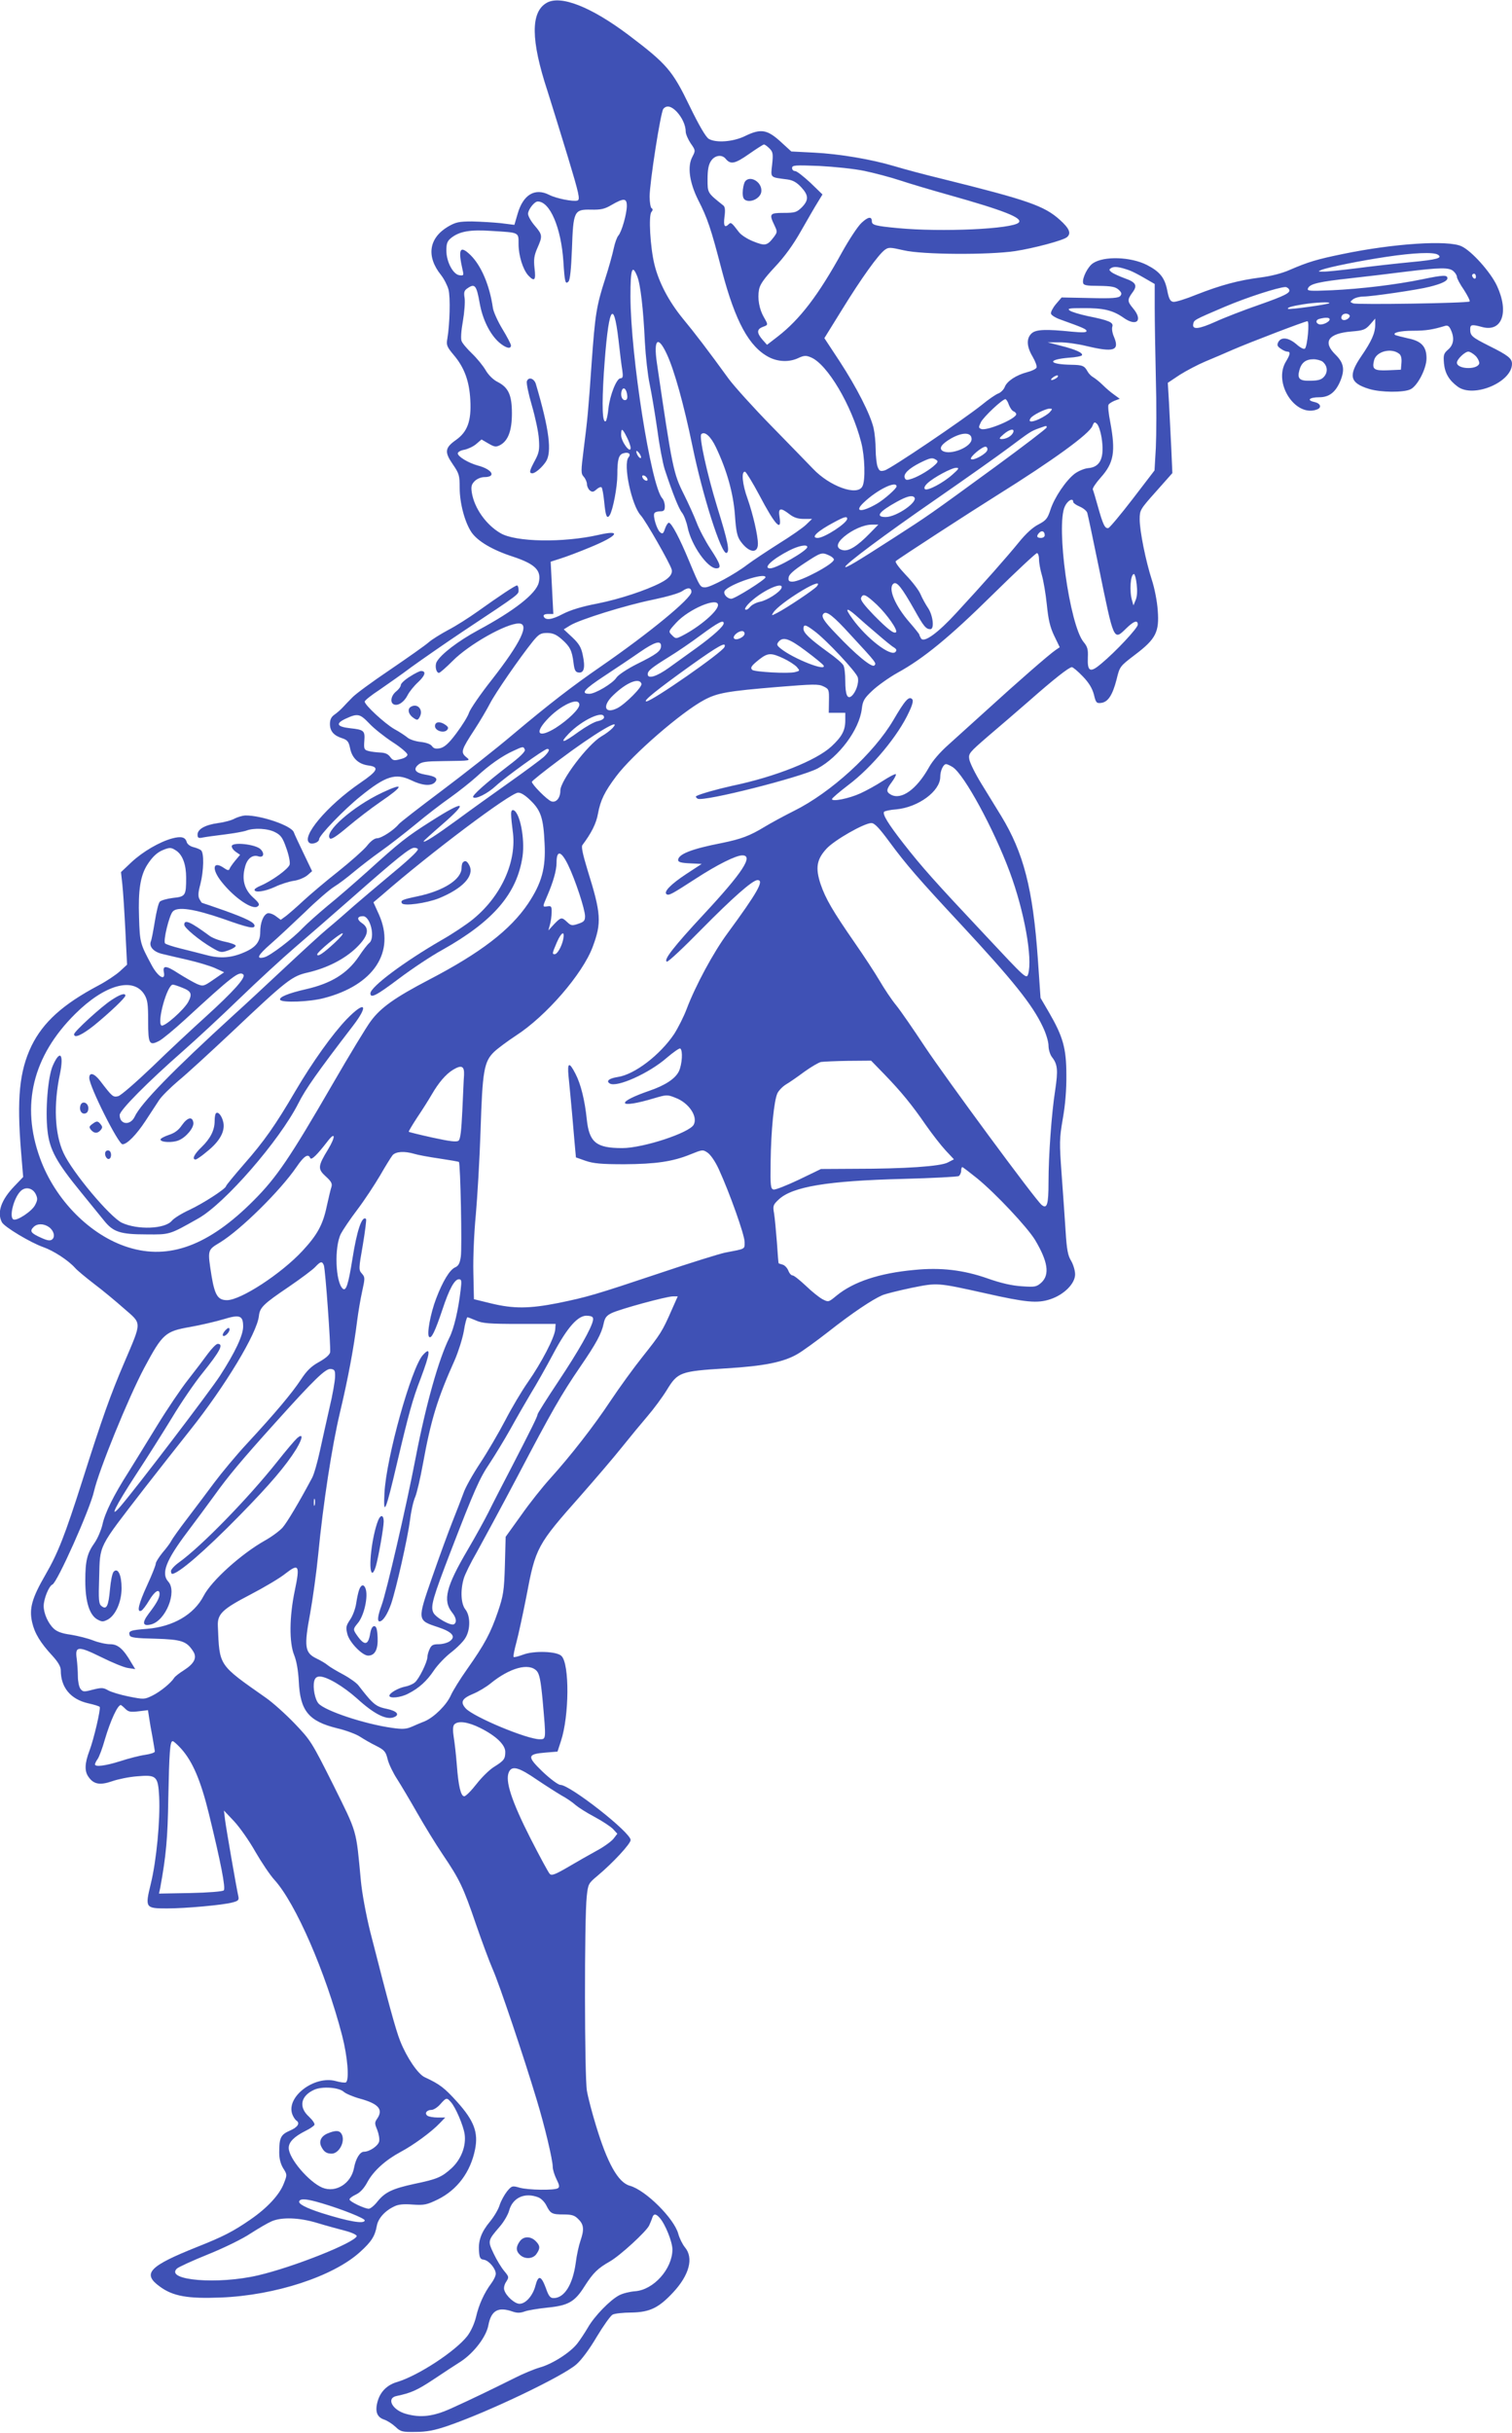 <?xml version="1.0" standalone="no"?>
<!DOCTYPE svg PUBLIC "-//W3C//DTD SVG 20010904//EN"
 "http://www.w3.org/TR/2001/REC-SVG-20010904/DTD/svg10.dtd">
<svg version="1.0" xmlns="http://www.w3.org/2000/svg"
 width="796pt" height="1280pt" viewBox="0 0 796 1280"
 preserveAspectRatio="xMidYMid meet">
<g transform="translate(0,1280) scale(0.1,-0.1)"
fill="#3f51b5" stroke="none">
<path d="M2878 12785 c-85 -48 -84 -196 4 -463 22 -70 71 -227 108 -349 59
-195 65 -223 50 -228 -22 -7 -113 11 -149 30 -75 38 -137 1 -166 -100 l-17
-58 -72 9 c-39 4 -107 8 -151 9 -69 0 -86 -4 -126 -27 -101 -60 -116 -156 -38
-254 16 -20 34 -55 40 -77 11 -40 7 -183 -6 -259 -6 -33 -3 -42 34 -86 56 -66
82 -138 87 -237 6 -110 -15 -167 -76 -210 -58 -41 -61 -63 -16 -128 33 -48 36
-58 36 -124 0 -80 27 -181 62 -233 32 -47 111 -94 220 -129 117 -39 150 -73
134 -137 -15 -58 -128 -147 -320 -250 -105 -57 -195 -126 -217 -166 -11 -20
-3 -58 12 -58 5 0 37 28 72 63 85 86 281 197 348 197 59 0 12 -99 -141 -295
-61 -77 -115 -156 -121 -175 -6 -19 -36 -67 -66 -107 -40 -54 -62 -73 -85 -79
-24 -5 -35 -2 -44 11 -8 11 -32 19 -61 22 -26 3 -57 13 -68 23 -11 9 -42 30
-70 45 -51 30 -155 126 -155 144 0 6 35 34 78 62 42 29 118 82 167 119 50 36
173 122 275 190 303 201 290 192 290 217 0 13 -4 23 -8 23 -10 0 -87 -51 -209
-138 -45 -32 -114 -76 -153 -96 -39 -21 -86 -50 -103 -65 -18 -16 -109 -80
-203 -144 -95 -64 -185 -130 -200 -147 -16 -16 -39 -40 -50 -52 -12 -13 -32
-30 -45 -39 -15 -11 -22 -25 -22 -48 0 -37 20 -61 65 -75 27 -9 34 -18 41 -52
10 -52 44 -84 96 -91 60 -8 51 -28 -43 -92 -175 -120 -314 -286 -266 -316 15
-9 50 4 50 20 0 20 132 157 217 225 133 108 185 124 266 86 61 -30 109 -33
128 -10 16 19 2 30 -53 39 -51 9 -64 27 -37 51 18 16 38 19 133 20 150 2 145
1 118 23 -27 24 -23 37 47 144 28 43 64 104 80 135 28 55 157 242 228 330 30
36 40 42 73 42 30 0 48 -8 75 -31 46 -40 56 -61 64 -123 5 -42 10 -52 27 -54
29 -4 36 27 22 92 -8 40 -20 60 -55 93 l-45 42 34 21 c51 31 292 106 435 135
76 16 139 34 156 46 28 20 47 18 47 -5 0 -34 -223 -217 -475 -391 -151 -104
-273 -198 -460 -355 -93 -79 -265 -214 -381 -301 -116 -87 -217 -165 -225
-175 -25 -31 -91 -74 -114 -74 -13 0 -34 -15 -54 -41 -18 -22 -86 -82 -151
-134 -65 -51 -146 -120 -181 -152 -35 -33 -77 -69 -92 -81 l-29 -21 -27 20
c-15 11 -34 17 -43 14 -22 -9 -38 -49 -38 -99 0 -50 -23 -80 -84 -106 -66 -29
-126 -34 -197 -15 -35 9 -97 25 -138 35 -41 10 -77 22 -82 27 -11 12 21 145
40 167 24 28 112 15 266 -38 132 -47 165 -54 165 -36 0 17 -42 38 -159 80 -63
22 -115 40 -117 40 -2 0 -8 9 -14 20 -8 15 -7 35 5 79 18 72 20 165 3 178 -7
6 -26 13 -42 17 -15 4 -30 15 -33 26 -7 26 -29 32 -77 19 -66 -18 -154 -69
-214 -125 l-55 -52 7 -64 c4 -35 11 -144 16 -243 l9 -180 -38 -35 c-21 -19
-72 -53 -112 -74 -189 -100 -292 -194 -353 -318 -64 -133 -78 -277 -55 -558
l11 -132 -45 -47 c-71 -73 -94 -140 -67 -191 13 -25 152 -108 218 -131 54 -19
131 -69 167 -109 11 -13 56 -50 100 -84 44 -33 115 -92 158 -130 95 -83 95
-64 1 -285 -72 -168 -117 -294 -219 -616 -94 -295 -130 -386 -196 -500 -71
-123 -86 -177 -70 -249 13 -58 43 -108 108 -178 29 -32 43 -56 43 -75 0 -91
52 -153 145 -174 31 -7 58 -15 60 -19 6 -10 -31 -170 -54 -230 -25 -66 -27
-108 -5 -138 27 -39 60 -45 124 -23 31 11 90 23 131 26 103 9 111 2 117 -108
6 -121 -14 -334 -44 -457 -31 -127 -29 -130 85 -130 99 0 295 18 343 31 32 8
37 13 33 32 -11 49 -64 355 -70 402 l-6 50 53 -56 c29 -31 80 -103 112 -160
33 -57 78 -124 101 -149 111 -122 269 -484 356 -818 29 -112 39 -235 20 -247
-5 -3 -30 0 -54 7 -113 30 -262 -84 -228 -175 5 -14 15 -28 20 -32 23 -14 9
-36 -33 -54 -48 -21 -56 -37 -56 -115 0 -32 7 -60 21 -83 21 -33 21 -35 4 -78
-22 -60 -88 -131 -177 -192 -88 -61 -144 -90 -278 -143 -256 -102 -293 -141
-199 -209 69 -51 147 -65 321 -58 286 11 593 111 734 240 60 54 78 83 88 138
7 38 42 78 91 101 21 11 50 14 98 10 61 -4 74 -1 132 27 103 51 172 144 196
263 18 89 -5 151 -94 250 -67 74 -91 93 -171 130 -35 16 -94 102 -129 190 -24
60 -63 204 -157 572 -23 92 -44 207 -50 270 -26 278 -18 248 -145 505 -114
227 -119 235 -203 323 -48 50 -116 111 -152 136 -252 177 -244 165 -253 377
-3 64 23 89 171 166 73 38 156 87 184 110 72 56 78 45 50 -89 -29 -138 -30
-274 -3 -340 12 -30 21 -80 24 -137 7 -156 52 -210 201 -247 48 -11 103 -32
122 -45 20 -13 58 -35 85 -48 43 -22 50 -30 60 -71 6 -25 29 -72 50 -104 21
-33 68 -112 105 -177 37 -65 97 -163 134 -218 90 -133 109 -173 175 -366 31
-90 71 -198 89 -239 34 -76 166 -468 231 -685 42 -137 85 -318 85 -355 0 -14
9 -43 20 -65 15 -30 17 -41 7 -47 -18 -12 -156 -10 -202 3 -38 11 -41 10 -66
-20 -14 -18 -31 -49 -38 -70 -6 -22 -29 -61 -51 -88 -46 -55 -63 -101 -58
-158 2 -33 7 -41 25 -43 27 -4 63 -47 63 -74 0 -11 -11 -34 -24 -51 -37 -50
-65 -111 -80 -177 -9 -36 -27 -75 -46 -100 -64 -81 -257 -207 -368 -241 -53
-15 -88 -50 -103 -99 -16 -54 -6 -86 33 -99 18 -6 45 -24 61 -39 26 -25 35
-27 105 -26 58 0 99 8 167 31 214 73 607 261 679 324 28 24 71 83 108 146 35
58 72 110 83 116 11 6 56 11 100 11 96 2 142 24 218 105 86 92 110 182 63 238
-13 16 -29 48 -35 71 -22 81 -172 230 -255 253 -62 17 -119 119 -180 322 -19
62 -40 142 -46 177 -13 72 -14 904 -1 1023 7 66 9 69 57 109 81 68 174 168
174 188 0 40 -319 290 -370 290 -11 0 -53 31 -93 69 -84 81 -82 93 16 101 l62
5 18 55 c44 132 46 406 3 448 -24 25 -145 29 -202 7 -25 -9 -47 -15 -50 -12
-3 2 4 38 15 78 11 41 34 148 52 239 49 260 55 271 289 535 73 83 169 195 213
250 44 55 106 130 137 166 31 36 77 98 101 137 57 93 70 98 309 113 203 12
306 33 379 76 25 14 98 67 161 116 127 100 232 170 285 193 19 8 89 25 155 39
136 27 132 28 388 -29 213 -48 274 -54 342 -31 72 24 130 82 130 131 0 20 -10
52 -21 71 -17 27 -23 59 -29 156 -4 67 -14 202 -21 300 -12 166 -12 185 6 290
13 72 20 155 19 232 0 140 -18 202 -91 328 l-45 77 -14 203 c-26 371 -75 560
-193 754 -26 43 -74 120 -105 171 -32 52 -60 109 -63 127 -5 31 0 36 98 121
57 48 154 132 214 184 134 118 213 180 228 180 6 0 32 -22 57 -48 33 -34 50
-63 59 -96 10 -43 14 -47 38 -44 36 4 60 41 81 122 17 70 17 70 97 131 110 83
129 120 120 234 -3 47 -17 118 -31 160 -32 99 -64 257 -64 319 0 48 2 52 86
146 l86 97 -6 137 c-4 75 -9 182 -12 238 l-6 100 63 42 c35 22 96 54 134 70
39 16 104 44 145 62 90 39 380 150 393 150 12 0 0 -131 -13 -144 -5 -5 -24 4
-45 23 -41 35 -79 40 -95 12 -8 -16 -6 -23 12 -35 12 -9 28 -16 35 -16 18 0
16 -14 -7 -52 -69 -113 50 -296 164 -252 26 10 18 32 -14 39 -43 9 -27 25 26
25 51 0 85 26 110 85 25 61 19 96 -26 140 -68 67 -37 111 85 121 62 5 73 9 98
37 l27 31 0 -32 c0 -44 -19 -87 -74 -167 -69 -101 -60 -140 41 -171 61 -19
183 -20 219 -2 37 18 84 109 84 163 0 62 -27 91 -98 105 -31 7 -61 15 -66 17
-19 12 24 23 94 23 68 0 103 6 166 25 15 5 23 0 32 -20 20 -43 15 -79 -14
-104 -23 -20 -26 -28 -22 -73 5 -52 27 -89 72 -122 83 -62 286 23 286 120 0
28 -21 45 -120 94 -91 46 -100 53 -100 88 0 25 9 26 61 12 106 -30 145 76 80
216 -34 73 -133 183 -186 208 -70 34 -358 15 -624 -40 -137 -28 -184 -42 -281
-84 -40 -18 -100 -33 -155 -40 -116 -15 -208 -40 -336 -90 -56 -23 -111 -40
-122 -38 -16 2 -23 15 -32 60 -13 67 -39 99 -107 134 -85 43 -226 48 -284 9
-27 -18 -57 -77 -52 -103 2 -13 18 -16 84 -16 66 -1 86 -5 103 -20 16 -15 18
-22 9 -33 -9 -11 -42 -14 -160 -11 l-149 3 -30 -35 c-16 -19 -28 -42 -26 -50
1 -8 25 -23 52 -32 120 -43 135 -50 135 -60 0 -8 -24 -8 -77 -3 -137 14 -189
12 -212 -9 -28 -26 -27 -68 5 -122 14 -24 24 -50 21 -58 -3 -7 -25 -18 -49
-24 -58 -15 -106 -47 -118 -77 -5 -14 -21 -30 -34 -35 -14 -5 -53 -32 -87 -60
-99 -79 -482 -338 -512 -345 -23 -6 -28 -3 -37 20 -5 14 -10 56 -10 91 0 36
-5 86 -11 112 -17 73 -90 215 -178 350 l-81 123 93 150 c101 164 192 291 226
315 19 14 29 13 99 -3 97 -23 447 -25 587 -4 98 15 252 56 272 73 24 20 13 46
-37 91 -82 74 -168 104 -620 216 -91 22 -203 52 -249 66 -124 37 -290 65 -426
72 l-119 6 -46 42 c-80 75 -112 81 -200 38 -61 -29 -149 -36 -188 -14 -15 8
-50 67 -102 174 -90 186 -119 220 -320 372 -198 149 -358 212 -432 170z m684
-572 c29 -31 48 -72 48 -106 0 -12 12 -40 26 -61 26 -37 26 -38 9 -71 -27 -50
-16 -133 30 -226 50 -98 67 -148 125 -371 71 -270 144 -404 250 -458 48 -24
107 -26 154 -3 29 13 39 14 65 3 86 -35 215 -252 265 -448 19 -73 23 -201 6
-231 -27 -52 -172 0 -260 93 -27 28 -126 130 -220 226 -94 96 -194 207 -223
246 -109 150 -179 242 -243 319 -74 91 -126 190 -149 285 -22 91 -31 255 -16
274 8 10 9 16 1 21 -5 3 -10 31 -10 61 0 73 58 444 72 461 17 21 42 15 70 -14z
m489 -194 c18 -18 20 -28 14 -84 -8 -72 -13 -67 80 -79 29 -4 49 -15 73 -41
40 -43 40 -68 3 -106 -27 -26 -36 -29 -95 -29 -74 0 -78 -5 -49 -65 16 -34 16
-36 -3 -62 -35 -46 -46 -48 -108 -23 -31 12 -65 34 -76 49 -38 50 -42 53 -53
42 -22 -22 -29 -10 -23 38 5 35 3 53 -6 60 -84 67 -83 65 -83 138 0 49 5 77
18 96 19 30 57 36 77 12 26 -32 49 -27 122 24 40 28 76 51 80 51 4 0 17 -9 29
-21z m499 -118 c52 -11 137 -33 188 -50 51 -17 166 -51 255 -76 292 -82 394
-122 370 -146 -34 -34 -406 -51 -637 -29 -116 11 -136 16 -136 35 0 28 -20 25
-54 -7 -20 -18 -65 -87 -102 -153 -126 -229 -223 -355 -339 -445 l-57 -44 -24
27 c-31 36 -30 55 1 67 30 11 30 10 6 52 -24 42 -34 98 -25 145 5 27 27 58 83
118 51 54 97 117 138 190 35 61 74 129 88 151 l25 41 -64 62 c-36 33 -71 61
-80 61 -9 0 -16 7 -16 16 0 15 14 16 143 11 78 -4 185 -15 237 -26z m-1250
-184 c0 -41 -27 -137 -45 -157 -7 -8 -18 -38 -24 -67 -6 -29 -26 -101 -45
-160 -46 -142 -53 -188 -71 -438 -18 -261 -22 -299 -42 -457 -15 -119 -15
-129 0 -146 9 -10 17 -28 17 -39 0 -11 7 -26 15 -33 13 -10 19 -9 35 5 11 10
23 15 27 11 4 -4 10 -38 14 -77 7 -74 14 -92 29 -69 17 28 40 148 40 212 0 80
7 106 31 113 27 9 43 -3 28 -21 -30 -36 16 -253 64 -305 26 -28 155 -254 163
-285 6 -24 -13 -47 -58 -70 -77 -40 -217 -86 -332 -109 -85 -16 -144 -35 -183
-55 -58 -31 -93 -35 -101 -12 -2 7 6 12 24 12 l27 0 -7 138 -7 137 53 17 c29
9 98 35 153 58 149 61 172 95 46 66 -186 -42 -437 -38 -516 9 -76 44 -138 132
-151 213 -5 32 -2 44 15 61 12 12 34 21 50 21 66 0 43 41 -34 61 -50 14 -105
47 -105 64 0 7 16 16 35 19 19 4 47 17 62 30 l28 24 36 -21 c33 -19 40 -20 63
-8 41 23 61 75 61 166 0 96 -18 136 -74 165 -23 11 -49 36 -64 62 -14 24 -46
63 -72 88 -26 25 -51 54 -55 66 -5 12 -2 55 7 105 8 46 12 101 9 121 -5 32 -3
40 19 54 35 23 44 11 60 -79 15 -87 54 -165 102 -208 35 -30 63 -38 63 -16 0
6 -20 45 -45 86 -25 41 -47 91 -50 110 -17 120 -62 225 -119 280 -55 53 -66
31 -40 -82 6 -26 4 -28 -17 -25 -34 4 -69 71 -69 130 0 38 5 50 26 67 44 34
99 44 214 36 145 -9 140 -6 140 -69 0 -61 23 -134 51 -165 33 -35 41 -26 33
38 -5 47 -2 67 15 106 28 63 27 70 -14 118 -19 22 -35 50 -35 62 0 22 33 65
51 65 64 0 123 -137 135 -316 7 -109 10 -122 27 -105 8 8 14 66 18 170 7 201
11 210 101 208 52 -1 71 3 108 25 64 37 80 36 80 -5z m4270 -257 c26 -17 -3
-26 -142 -39 -73 -7 -200 -21 -283 -32 -82 -10 -163 -19 -180 -18 -27 0 -28 1
-8 9 34 14 208 49 343 69 140 21 247 26 270 11z m-1625 -82 c17 -6 53 -25 82
-42 l52 -30 0 -125 c0 -70 3 -236 6 -371 4 -135 3 -299 0 -365 l-7 -120 -115
-150 c-63 -82 -121 -151 -128 -153 -18 -4 -28 17 -55 113 -12 43 -24 84 -27
90 -2 7 17 35 42 63 69 77 79 135 50 291 -9 45 -13 86 -9 92 3 6 18 15 32 21
l27 10 -30 22 c-16 11 -43 34 -60 51 -16 16 -39 34 -49 40 -10 5 -24 19 -30
30 -17 31 -27 35 -86 36 -120 2 -130 27 -14 37 36 2 67 8 70 13 7 12 -34 31
-111 50 l-70 18 60 0 c33 1 97 -8 143 -19 146 -35 177 -25 147 47 -9 20 -13
44 -9 55 7 22 -19 33 -129 55 -42 9 -85 22 -95 29 -14 11 -5 13 68 13 109 1
158 -11 214 -50 70 -50 105 -15 51 49 -30 36 -31 45 -4 82 29 38 20 55 -40 76
-27 10 -58 24 -68 31 -15 12 -16 15 -3 23 16 10 44 6 95 -12z m1707 -5 c10 -9
18 -22 18 -30 0 -7 16 -38 37 -68 20 -31 33 -58 30 -61 -9 -9 -592 -18 -613
-10 -18 7 -18 8 0 22 11 8 36 14 55 14 43 0 289 36 346 51 65 16 95 31 95 45
0 18 -20 18 -131 -5 -140 -29 -327 -51 -477 -58 -120 -5 -132 -4 -126 10 9 24
59 35 224 53 80 9 208 24 285 34 188 23 234 24 257 3z m-4298 -25 c18 -42 33
-176 41 -348 4 -74 15 -173 25 -220 10 -47 28 -154 40 -238 11 -84 29 -178 39
-210 42 -127 74 -208 92 -230 10 -13 23 -47 29 -76 19 -94 105 -216 151 -216
29 0 23 21 -31 103 -27 41 -60 104 -73 139 -13 34 -43 100 -66 146 -56 112
-61 135 -143 694 -18 124 6 145 52 46 40 -85 90 -266 135 -483 54 -264 153
-574 180 -564 18 7 7 61 -50 244 -53 174 -96 368 -83 381 18 17 50 -12 77 -69
58 -122 91 -240 100 -356 6 -88 12 -114 30 -139 43 -60 91 -67 91 -13 0 44
-26 156 -54 236 -28 76 -35 149 -13 143 6 -3 40 -58 74 -122 83 -158 120 -198
107 -116 -8 48 4 52 52 15 23 -18 45 -25 76 -25 l43 0 -30 -29 c-17 -17 -82
-62 -145 -101 -63 -40 -137 -89 -165 -110 -66 -51 -194 -120 -222 -120 -27 0
-28 1 -85 138 -50 121 -93 202 -107 202 -5 0 -14 -14 -20 -31 -9 -27 -13 -30
-26 -19 -17 14 -39 86 -30 100 3 6 17 10 31 10 19 0 24 5 24 27 0 14 -6 34
-14 42 -59 67 -166 747 -167 1062 0 144 9 171 35 107z m4416 -4 c0 -8 -4 -12
-10 -9 -5 3 -10 10 -10 16 0 5 5 9 10 9 6 0 10 -7 10 -16z m-984 -66 c11 -18
-19 -33 -164 -84 -75 -26 -176 -65 -224 -87 -87 -39 -123 -43 -116 -11 4 21 4
21 168 91 116 49 277 101 317 103 6 0 15 -5 19 -12z m212 -73 c-7 -7 -211 -35
-217 -30 -6 7 18 14 79 24 62 10 146 14 138 6z m-3742 -192 c7 -65 16 -137 20
-160 5 -34 3 -43 -9 -43 -21 0 -56 -88 -64 -160 -3 -33 -10 -63 -14 -66 -18
-11 -21 80 -10 255 23 341 50 403 77 174z m3849 128 c3 -6 -3 -15 -14 -21 -21
-11 -37 2 -26 20 8 13 32 13 40 1z m-105 -21 c0 -14 -39 -32 -56 -26 -19 7
-18 24 4 29 31 8 52 7 52 -3z m367 -182 c9 -7 13 -25 11 -47 l-3 -36 -68 -3
c-74 -3 -85 5 -73 53 12 47 92 67 133 33z m403 -12 c12 -14 20 -32 17 -40 -13
-33 -117 -28 -117 6 0 18 42 58 60 58 9 0 27 -11 40 -24z m-808 -28 c26 -21
30 -53 10 -78 -14 -17 -29 -22 -70 -23 -61 -2 -74 10 -61 57 11 39 34 56 74
56 17 0 38 -6 47 -12z m-1402 -88 c-24 -15 -37 -11 -16 5 11 8 22 12 25 9 3
-3 -1 -9 -9 -14z m-2258 -90 c2 -17 -2 -25 -12 -25 -17 0 -25 28 -16 52 9 21
25 5 28 -27z m2009 -49 c6 -16 17 -32 25 -35 8 -3 14 -10 14 -15 0 -24 -154
-89 -184 -78 -15 6 -15 9 -2 36 15 29 113 121 129 121 4 0 13 -13 18 -29z
m215 -40 c-9 -10 -35 -26 -56 -36 -40 -18 -58 -16 -45 4 9 16 77 50 99 51 18
0 18 -1 2 -19z m273 -131 c17 -108 -5 -158 -72 -163 -19 -2 -50 -15 -69 -29
-46 -35 -107 -125 -128 -190 -15 -46 -23 -56 -63 -77 -30 -15 -67 -49 -104
-95 -62 -76 -181 -211 -327 -369 -98 -107 -171 -160 -187 -136 -5 8 -9 17 -9
20 0 3 -23 32 -50 63 -78 89 -116 180 -87 205 18 14 43 -17 112 -139 48 -86
60 -100 83 -100 22 0 14 72 -12 111 -13 19 -31 52 -40 73 -8 20 -43 66 -78
102 -35 37 -58 68 -52 72 15 14 401 264 534 347 293 183 486 323 501 364 9 22
12 23 25 10 8 -9 18 -39 23 -69z m-289 51 c0 -5 -123 -99 -272 -208 -355 -259
-347 -253 -533 -373 -200 -129 -255 -161 -255 -152 0 14 200 164 481 358 156
108 327 229 379 268 114 85 116 87 160 103 43 15 40 15 40 4z m-2210 -51 c11
-21 20 -47 20 -57 -1 -32 -50 34 -50 68 0 39 6 37 30 -11z m2034 25 c-8 -19
-36 -35 -61 -35 -15 1 -13 5 10 25 32 28 60 33 51 10z m-219 -35 c0 -42 -112
-87 -153 -62 -21 14 -4 37 46 66 61 34 107 32 107 -4z m83 -57 c-3 -20 -75
-59 -86 -48 -9 9 57 65 76 65 7 0 12 -8 10 -17z m-1824 -42 c-6 -6 -24 19 -24
34 1 6 7 1 15 -9 8 -11 12 -22 9 -25z m1554 -10 c11 -6 10 -12 -4 -25 -25 -25
-84 -61 -122 -74 -27 -9 -34 -9 -39 4 -8 21 21 49 80 79 55 27 65 29 85 16z
m87 -77 c-50 -45 -134 -89 -146 -77 -6 6 0 18 14 31 32 30 128 82 152 81 16 0
13 -6 -20 -35z m-1607 -23 c3 -8 -1 -12 -9 -9 -7 2 -15 10 -17 17 -3 8 1 12 9
9 7 -2 15 -10 17 -17z m1312 -40 c0 -11 -62 -66 -100 -89 -83 -49 -127 -47
-73 4 71 68 173 117 173 85z m93 -57 c23 -23 -93 -104 -150 -104 -57 0 -36 28
58 80 53 29 80 36 92 24z m837 -25 c0 -5 15 -16 34 -24 19 -8 37 -23 40 -33 3
-9 30 -137 60 -283 81 -396 78 -390 145 -325 40 39 61 46 61 20 0 -18 -116
-142 -193 -206 -58 -49 -73 -42 -70 34 2 41 -2 56 -22 80 -74 88 -147 613 -99
714 15 32 44 47 44 23z m-1190 -88 c0 -23 -120 -101 -155 -101 -40 0 -2 36 89
84 52 28 66 31 66 17z m120 -76 c-68 -70 -113 -97 -144 -89 -36 9 -33 36 7 70
44 37 105 64 147 64 l34 0 -44 -45z m920 -11 c0 -8 -9 -14 -20 -14 -22 0 -26
10 -8 28 13 13 28 7 28 -14z m-1250 -62 c0 -19 -161 -112 -195 -112 -41 0 10
48 100 94 49 25 95 34 95 18z m115 -44 c14 -6 25 -16 25 -22 0 -23 -175 -116
-218 -116 -19 0 -23 5 -20 23 2 15 28 38 83 74 87 57 91 59 130 41z m1105 -21
c0 -19 7 -56 15 -83 8 -27 20 -96 26 -154 8 -80 17 -119 39 -165 l29 -60 -22
-15 c-34 -23 -208 -175 -357 -311 -75 -68 -168 -152 -207 -187 -44 -39 -84
-85 -103 -120 -64 -114 -144 -172 -199 -143 -27 15 -26 27 5 68 14 19 23 37
20 40 -3 3 -34 -13 -68 -35 -35 -23 -88 -52 -119 -66 -59 -27 -149 -45 -149
-30 0 5 39 38 86 74 125 94 263 260 320 385 19 40 23 60 16 67 -17 17 -37 -5
-98 -109 -103 -176 -330 -383 -524 -479 -52 -26 -122 -64 -155 -84 -79 -48
-123 -64 -225 -85 -160 -31 -230 -59 -230 -90 0 -10 16 -15 62 -17 l62 -3 -81
-53 c-82 -54 -122 -95 -103 -107 12 -7 27 1 152 82 114 74 212 123 246 123 61
0 0 -92 -203 -310 -159 -171 -214 -242 -194 -249 7 -2 89 75 183 171 162 164
268 258 294 258 37 0 -1 -66 -158 -280 -74 -100 -169 -276 -215 -398 -15 -40
-45 -99 -66 -132 -74 -110 -208 -213 -297 -226 -45 -7 -63 -21 -42 -34 36 -23
206 53 299 134 35 30 68 53 72 50 15 -9 10 -84 -7 -120 -19 -39 -72 -74 -157
-103 -78 -27 -127 -51 -127 -63 0 -13 64 -3 153 24 65 19 70 20 112 3 71 -26
120 -99 97 -142 -23 -43 -267 -123 -376 -123 -138 0 -174 30 -187 152 -10 98
-31 184 -59 238 -33 65 -44 62 -37 -11 14 -139 26 -278 32 -351 l7 -77 51 -18
c41 -14 83 -18 202 -18 168 1 257 14 350 52 62 25 65 26 90 9 16 -11 41 -47
60 -89 57 -125 135 -344 135 -381 0 -39 7 -35 -103 -56 -32 -7 -184 -54 -338
-106 -350 -117 -385 -127 -540 -159 -152 -30 -235 -31 -354 -2 l-90 22 -3 140
c-2 77 4 214 13 305 8 91 20 291 25 445 10 313 18 360 72 412 18 17 69 55 113
84 160 103 352 325 405 467 48 128 45 175 -27 405 -24 79 -34 123 -27 131 48
64 73 114 82 165 13 71 35 116 96 197 85 114 345 339 464 402 70 37 122 46
387 68 185 15 214 16 240 3 29 -14 30 -17 29 -77 l-1 -62 44 0 43 0 0 -40 c0
-53 -18 -86 -73 -137 -80 -74 -296 -160 -522 -207 -77 -17 -170 -43 -189 -54
-5 -2 -2 -9 7 -14 31 -17 541 112 631 159 113 61 220 204 233 314 5 42 12 55
57 97 28 26 87 68 130 92 137 75 274 187 502 412 122 120 227 218 233 218 6 0
11 -15 11 -33z m514 -130 c4 -33 3 -64 -5 -83 l-12 -29 -7 25 c-15 49 -9 140
10 140 4 0 11 -24 14 -53z m-1954 36 c0 -12 -161 -113 -180 -113 -22 0 -44 26
-35 41 22 35 215 100 215 72z m270 -48 c-14 -17 -159 -114 -208 -139 -31 -16
-32 -16 -21 1 14 23 78 72 153 117 64 38 98 48 76 21z m-186 -9 c-9 -22 -76
-65 -114 -72 -19 -4 -43 -16 -52 -28 -9 -11 -20 -17 -25 -12 -4 4 10 24 33 44
68 61 172 105 158 68z m503 -88 c53 -51 111 -133 100 -144 -10 -10 -42 14
-116 89 -50 52 -72 80 -68 91 10 26 25 19 84 -36z m-837 -1 c0 -32 -97 -115
-189 -162 -32 -16 -34 -16 -53 3 -20 20 -20 20 22 66 66 72 220 137 220 93z
m838 -152 c38 -33 77 -65 88 -71 14 -9 16 -15 8 -24 -25 -26 -151 71 -225 173
-42 57 -36 65 15 21 24 -22 75 -66 114 -99z m-141 -4 c139 -150 138 -150 126
-162 -13 -13 -99 58 -200 165 -68 70 -82 94 -67 108 15 16 52 -13 141 -111z
m-667 60 c0 -16 -57 -67 -141 -128 -44 -32 -110 -79 -146 -105 -65 -47 -113
-62 -113 -35 0 18 20 34 110 90 41 25 118 77 170 116 91 67 120 82 120 62z
m476 -40 c62 -45 223 -217 230 -245 7 -29 -10 -78 -33 -98 -22 -18 -33 7 -33
80 0 35 -4 72 -10 82 -5 10 -42 42 -82 70 -95 69 -128 100 -128 122 0 25 11
23 56 -11z m-366 -14 c0 -19 -47 -40 -56 -25 -8 12 22 38 43 38 7 0 13 -6 13
-13z m323 -92 c47 -35 88 -69 92 -75 23 -37 -158 34 -225 88 -21 17 -22 22
-11 36 24 28 56 17 144 -49z m-763 27 c0 -27 -23 -44 -126 -95 -52 -26 -98
-57 -108 -71 -19 -31 -112 -86 -143 -86 -48 0 -29 23 79 94 62 41 146 97 186
125 78 54 112 64 112 33z m334 -6 c-11 -28 -382 -286 -411 -286 -21 0 55 61
235 190 146 104 188 127 176 96z m311 -60 c28 -13 58 -33 69 -44 18 -21 18
-21 -9 -28 -35 -9 -214 1 -225 12 -12 12 -3 23 40 57 43 33 61 33 125 3z
m-748 -133 c6 -16 -84 -106 -126 -128 -67 -34 -83 10 -23 67 70 68 138 95 149
61z m-327 -111 c0 -22 -60 -80 -124 -121 -87 -54 -115 -33 -50 39 71 79 174
127 174 82z m-1107 -97 c23 -25 78 -69 122 -98 44 -28 80 -59 80 -67 0 -9 -15
-19 -38 -24 -33 -9 -39 -7 -53 12 -11 15 -26 22 -52 23 -20 1 -48 4 -62 8 -23
6 -25 11 -22 53 4 54 -1 59 -76 67 -70 8 -77 25 -20 51 61 28 73 25 121 -25z
m1237 31 c0 -8 -14 -16 -33 -20 -18 -3 -63 -29 -101 -56 -83 -61 -104 -64 -51
-9 70 72 185 125 185 85z m45 -56 c-10 -11 -36 -31 -59 -44 -72 -43 -216 -233
-216 -285 0 -39 -22 -65 -47 -57 -22 7 -103 89 -103 103 1 5 65 56 144 115
182 137 336 229 281 168z m-462 -114 c4 -9 -26 -39 -86 -84 -117 -90 -194
-158 -186 -166 12 -13 76 19 119 59 48 45 256 195 271 195 16 0 9 -16 -18 -42
-16 -14 -98 -75 -183 -135 -85 -60 -209 -149 -274 -197 -111 -81 -176 -123
-176 -112 0 2 43 41 95 86 147 127 123 134 -60 17 -124 -79 -159 -106 -330
-261 -66 -59 -160 -141 -210 -181 -49 -41 -109 -94 -133 -119 -52 -55 -169
-144 -200 -152 -46 -12 -36 10 33 70 38 33 119 109 180 167 60 59 130 119 154
134 25 15 72 51 105 79 34 28 97 77 141 108 44 31 125 94 181 140 55 46 138
110 184 142 45 32 108 82 139 110 67 62 136 110 194 136 51 24 53 24 60 6z
m2253 -92 c61 -40 215 -324 299 -549 77 -206 122 -456 98 -539 -9 -28 -12 -25
-228 206 -269 286 -331 356 -429 481 -81 104 -110 152 -102 166 3 4 32 11 64
13 117 11 232 96 232 171 0 32 16 67 31 67 5 0 21 -7 35 -16z m-2221 -177 c53
-52 66 -93 72 -224 7 -130 -15 -209 -87 -317 -94 -139 -250 -259 -523 -401
-176 -92 -252 -145 -305 -217 -22 -29 -113 -179 -202 -333 -223 -385 -293
-489 -415 -611 -235 -236 -444 -314 -660 -246 -199 62 -384 248 -464 468 -102
280 -39 538 185 760 155 154 306 196 364 102 17 -28 20 -51 20 -141 0 -120 6
-130 58 -103 16 8 78 59 137 113 247 227 285 257 306 236 15 -15 -53 -90 -196
-220 -71 -64 -199 -183 -283 -265 -85 -81 -165 -151 -180 -155 -27 -6 -30 -4
-95 81 -31 40 -57 47 -57 15 0 -44 153 -349 175 -349 24 0 73 50 121 123 26
40 58 89 72 110 14 21 60 66 101 101 42 34 168 150 281 256 292 276 317 295
402 314 99 23 192 70 254 130 63 61 72 102 29 130 -28 19 -25 36 6 36 39 0 66
-114 33 -141 -9 -7 -34 -39 -55 -71 -61 -90 -146 -142 -278 -172 -92 -21 -144
-42 -136 -56 10 -16 154 -11 230 9 263 68 378 243 290 440 l-29 64 45 38 c252
220 677 539 717 539 16 0 40 -16 67 -43z m1886 -214 c89 -121 156 -198 375
-433 276 -297 379 -425 434 -542 17 -35 30 -79 30 -99 0 -20 8 -47 18 -60 30
-38 33 -69 17 -175 -19 -121 -35 -343 -35 -484 0 -117 -8 -142 -36 -119 -32
25 -507 670 -616 834 -58 88 -125 185 -149 215 -25 30 -64 89 -88 130 -24 41
-83 131 -131 200 -115 166 -154 232 -180 309 -28 85 -21 130 32 187 42 45 196
133 235 134 17 0 40 -24 94 -97z m-3752 -49 c33 -23 51 -74 51 -141 0 -95 -3
-100 -70 -107 -32 -4 -63 -13 -69 -20 -7 -8 -18 -54 -26 -104 -8 -49 -17 -97
-21 -105 -10 -27 14 -54 58 -65 24 -6 85 -20 137 -32 52 -12 116 -31 143 -43
l48 -22 -55 -38 c-52 -36 -55 -37 -87 -24 -18 8 -62 33 -97 55 -67 44 -86 45
-78 6 9 -48 -33 -22 -66 41 -59 110 -61 116 -65 249 -5 143 7 219 43 276 27
42 52 66 85 79 35 14 42 13 69 -5z m1271 8 c0 -11 -58 -64 -165 -152 -49 -41
-126 -106 -170 -144 -44 -39 -107 -94 -140 -121 -33 -27 -134 -120 -225 -205
-91 -85 -212 -198 -270 -250 -319 -291 -489 -465 -521 -535 -23 -48 -79 -42
-79 9 0 25 148 174 335 338 66 58 199 181 295 274 96 93 228 214 292 269 64
55 199 172 299 260 242 213 307 265 330 265 10 0 19 -4 19 -8z m791 -83 c36
-73 89 -233 89 -269 0 -24 -6 -30 -36 -40 -32 -11 -38 -10 -58 9 -29 27 -32
27 -69 -11 l-30 -33 8 30 c5 17 9 46 9 65 1 31 -2 35 -21 32 -28 -4 -28 -5 -2
55 31 72 49 134 49 174 0 69 24 64 61 -12z m-1229 -409 c-58 -54 -92 -77 -92
-61 0 13 119 111 133 111 7 -1 -12 -23 -41 -50z m1203 18 c-8 -38 -31 -78 -45
-78 -14 0 -13 5 11 61 24 56 44 66 34 17z m-2006 -254 c49 -19 54 -33 32 -75
-23 -42 -126 -133 -141 -124 -25 16 30 215 60 215 5 0 27 -7 49 -16z m3697
-456 c88 -91 144 -159 219 -268 33 -47 79 -106 103 -132 l44 -47 -33 -17 c-39
-20 -224 -33 -490 -33 l-177 -1 -116 -56 c-63 -30 -124 -54 -133 -52 -16 3
-18 17 -16 146 2 164 18 324 36 361 7 14 27 35 45 46 19 11 62 41 97 67 35 25
74 48 87 51 13 2 77 5 143 6 l121 1 70 -72z m-2213 -3 c-2 -22 -5 -106 -9
-187 -5 -106 -10 -151 -20 -159 -10 -8 -44 -4 -136 16 -68 15 -125 29 -126 31
-2 1 18 35 45 76 27 40 61 94 76 120 36 62 74 107 112 130 45 27 60 20 58 -27z
m-716 -392 c-54 -88 -55 -103 -12 -142 29 -26 35 -38 30 -55 -4 -11 -15 -58
-25 -103 -20 -96 -50 -150 -127 -233 -111 -120 -325 -260 -398 -260 -48 0 -64
26 -81 126 -22 140 -23 137 45 178 109 67 317 272 403 398 38 56 61 71 71 46
6 -14 36 16 91 87 42 55 44 26 3 -42z m453 -23 c19 -6 79 -17 134 -25 54 -8
100 -16 102 -18 8 -8 17 -453 10 -498 -5 -35 -12 -49 -31 -57 -28 -13 -65 -74
-99 -164 -30 -78 -50 -188 -37 -201 12 -12 31 27 70 143 36 109 64 160 87 160
14 0 15 -8 9 -57 -12 -105 -36 -206 -60 -252 -55 -111 -122 -347 -176 -626
-50 -261 -155 -713 -180 -780 -20 -54 -24 -85 -11 -85 18 0 42 38 61 92 27 79
88 350 100 444 5 43 17 97 27 119 9 22 27 99 40 171 43 236 76 344 168 549 19
44 41 113 48 153 6 39 15 72 19 72 3 0 24 -8 45 -17 33 -15 69 -18 229 -18
l190 0 -2 -29 c-3 -42 -73 -176 -143 -276 -33 -47 -87 -138 -120 -202 -34 -65
-93 -166 -132 -225 -39 -59 -79 -130 -88 -158 -10 -27 -36 -95 -58 -150 -22
-55 -70 -187 -107 -293 -79 -227 -79 -226 30 -262 76 -25 97 -50 63 -74 -12
-9 -39 -16 -59 -16 -29 0 -38 -5 -47 -25 -7 -14 -12 -34 -12 -43 0 -25 -44
-115 -66 -133 -10 -9 -34 -19 -51 -22 -36 -7 -83 -34 -83 -48 0 -16 60 -10 99
11 56 28 98 66 136 123 19 28 59 70 90 94 31 24 65 58 75 76 27 43 27 116 0
150 -23 29 -27 98 -9 161 6 22 37 85 69 140 31 56 128 235 214 398 179 341
231 432 331 578 83 121 112 174 123 227 6 30 15 42 42 55 43 21 289 88 323 88
l25 0 -32 -72 c-49 -112 -59 -127 -152 -244 -48 -60 -124 -165 -170 -234 -89
-134 -209 -288 -320 -411 -38 -42 -106 -127 -150 -190 l-82 -114 -4 -150 c-4
-136 -8 -159 -37 -245 -38 -111 -70 -171 -161 -300 -37 -52 -76 -115 -87 -140
-22 -49 -86 -113 -136 -135 -18 -7 -49 -20 -69 -29 -30 -13 -49 -14 -105 -6
-143 20 -351 89 -386 128 -19 21 -31 84 -23 117 4 17 13 25 29 25 38 0 124
-51 197 -116 90 -82 154 -114 194 -98 33 13 15 33 -38 44 -45 9 -61 19 -93 54
-21 24 -45 55 -55 68 -9 13 -45 39 -80 58 -34 18 -71 40 -82 49 -10 9 -37 25
-60 36 -62 30 -66 62 -33 238 14 78 33 216 42 307 26 270 73 574 115 750 42
176 73 342 90 480 6 47 18 118 27 158 15 68 15 73 -2 92 -17 19 -17 25 5 150
12 72 20 134 17 137 -21 20 -48 -59 -72 -212 -21 -131 -33 -169 -50 -155 -39
33 -46 221 -10 290 10 19 48 76 86 126 38 50 91 131 120 180 28 49 58 97 66
107 18 19 61 22 113 7z m2964 -129 c99 -81 264 -257 305 -324 68 -114 78 -182
34 -224 -26 -23 -33 -25 -103 -20 -51 3 -109 16 -180 41 -128 45 -247 59 -387
45 -184 -17 -320 -62 -410 -136 -41 -34 -42 -34 -73 -18 -17 9 -57 41 -88 71
-31 29 -62 54 -69 54 -8 0 -18 12 -23 26 -6 14 -19 28 -30 31 -11 3 -20 6 -21
7 -1 0 -5 51 -9 111 -5 61 -11 129 -15 152 -7 39 -5 45 25 73 72 67 256 98
655 108 154 4 286 11 293 15 6 5 12 17 12 28 0 10 3 19 6 19 3 0 38 -27 78
-59z m-4956 -83 c11 -23 10 -32 -3 -57 -16 -33 -98 -87 -115 -76 -22 13 1 108
36 146 25 28 65 21 82 -13z m69 -173 c26 -18 35 -51 18 -65 -10 -9 -25 -7 -58
8 -54 24 -62 35 -41 56 19 20 53 20 81 1z m1448 -202 c8 -21 37 -427 33 -457
-2 -13 -24 -32 -58 -51 -42 -23 -65 -46 -96 -93 -46 -70 -135 -176 -284 -337
-56 -60 -133 -153 -172 -205 -39 -52 -103 -138 -143 -190 -40 -52 -77 -104
-83 -116 -6 -12 -27 -40 -47 -63 -19 -24 -35 -49 -35 -57 0 -8 -20 -59 -45
-113 -46 -100 -56 -145 -32 -135 7 2 26 27 42 54 29 49 55 65 55 34 0 -20 -16
-50 -57 -103 -37 -49 -32 -68 12 -57 77 19 139 172 91 225 -39 43 -13 111 100
261 44 58 108 145 143 193 71 99 138 180 321 383 207 230 265 286 292 282 20
-3 23 -8 22 -43 -1 -22 -13 -94 -29 -160 -15 -66 -38 -169 -51 -229 -13 -59
-31 -123 -41 -141 -71 -133 -131 -233 -155 -261 -16 -18 -58 -49 -94 -69 -124
-70 -281 -211 -322 -291 -51 -98 -161 -162 -297 -173 -89 -7 -101 -11 -92 -35
4 -11 34 -15 134 -17 139 -4 165 -13 199 -65 23 -34 8 -65 -48 -101 -24 -15
-47 -33 -51 -40 -17 -27 -72 -72 -114 -93 -43 -21 -45 -21 -126 -5 -45 9 -94
24 -109 33 -24 14 -34 14 -79 3 -48 -13 -53 -12 -66 5 -7 10 -13 39 -13 65 0
25 -3 67 -6 92 -10 68 7 69 129 9 56 -28 119 -54 140 -57 l39 -6 -19 31 c-43
75 -72 100 -113 100 -22 0 -62 9 -90 20 -28 11 -81 24 -117 30 -46 6 -73 16
-90 32 -30 28 -53 80 -53 119 0 38 28 106 46 113 25 10 198 396 219 491 26
112 180 490 265 650 96 179 110 191 241 214 57 10 137 29 177 41 85 26 102 19
102 -39 0 -46 -42 -135 -122 -259 -57 -87 -439 -588 -524 -687 -63 -73 -28 -1
83 169 58 88 143 223 190 300 47 78 118 182 158 231 94 117 114 155 81 155 -8
0 -31 -24 -52 -52 -21 -29 -68 -91 -105 -138 -37 -47 -110 -155 -162 -240 -52
-85 -120 -195 -151 -245 -78 -122 -124 -215 -137 -277 -7 -29 -25 -71 -40 -93
-40 -56 -50 -95 -50 -201 0 -110 22 -181 64 -204 24 -13 30 -13 55 0 41 23 72
93 72 165 0 69 -19 109 -41 87 -8 -7 -16 -49 -20 -93 -8 -89 -18 -110 -45 -88
-14 11 -16 32 -12 149 5 178 -9 150 238 470 75 96 183 234 240 305 185 232
354 512 363 602 5 45 24 63 157 153 63 43 126 90 139 104 29 31 37 32 46 9z
m1417 -288 c-7 -41 -77 -164 -183 -323 -60 -90 -109 -168 -109 -173 0 -10 -31
-73 -140 -284 -46 -88 -99 -191 -118 -230 -19 -38 -68 -127 -109 -197 -115
-195 -133 -268 -83 -331 22 -27 26 -52 10 -62 -16 -10 -97 35 -109 62 -15 33
-3 75 94 327 121 314 150 380 203 458 27 41 76 121 108 178 32 58 81 143 109
190 29 47 81 139 116 205 77 145 134 208 182 203 26 -2 31 -7 29 -23z m-1465
-972 c-3 -10 -5 -4 -5 12 0 17 2 24 5 18 2 -7 2 -21 0 -30z m1169 -874 c14
-16 21 -50 31 -157 18 -205 19 -202 -16 -202 -67 0 -347 117 -389 162 -30 33
-21 52 39 77 27 11 69 36 92 55 101 82 202 110 243 65z m-2166 -199 c16 -16
28 -18 69 -13 l50 6 6 -39 c3 -22 11 -68 18 -104 6 -36 12 -69 12 -75 0 -5
-23 -13 -51 -17 -29 -4 -87 -19 -130 -33 -79 -25 -134 -32 -134 -17 0 4 6 17
14 28 8 11 26 59 39 106 29 97 66 178 83 178 2 0 13 -9 24 -20z m1869 -101
c82 -41 131 -88 131 -125 0 -37 -6 -46 -57 -78 -24 -14 -66 -55 -94 -91 -28
-36 -57 -65 -65 -65 -18 0 -31 55 -39 165 -4 50 -11 114 -16 144 -6 37 -5 59
2 68 19 22 72 15 138 -18z m-1575 -109 c60 -67 103 -167 146 -343 62 -253 89
-391 78 -402 -5 -6 -82 -12 -175 -14 l-166 -3 7 33 c30 165 39 257 42 469 5
244 9 300 23 300 5 0 25 -18 45 -40z m1873 -163 c43 -29 101 -66 128 -82 28
-15 61 -38 75 -51 14 -12 59 -41 101 -63 41 -22 85 -51 97 -64 l22 -24 -20
-26 c-12 -15 -51 -43 -88 -63 -37 -20 -105 -59 -151 -86 -69 -40 -87 -47 -97
-36 -7 7 -53 92 -102 188 -98 193 -134 302 -113 347 16 36 52 26 148 -40z
m-1017 -1642 c10 -9 49 -26 86 -36 98 -27 123 -57 89 -106 -13 -19 -13 -25 1
-58 8 -21 13 -48 10 -61 -6 -24 -51 -54 -80 -54 -21 0 -43 -36 -52 -84 -15
-83 -96 -134 -167 -105 -71 30 -177 154 -177 209 0 31 28 59 87 89 23 11 45
26 48 32 4 6 -9 25 -29 44 -55 50 -43 109 28 141 41 19 130 13 156 -11z m563
-53 c25 -27 66 -123 73 -169 9 -62 -18 -133 -69 -180 -51 -46 -74 -57 -195
-82 -116 -25 -155 -44 -194 -92 -17 -22 -38 -39 -47 -39 -24 1 -101 38 -101
49 0 6 15 17 34 26 22 10 43 33 60 65 32 59 95 116 175 159 68 36 162 105 205
150 l30 31 -40 0 c-21 0 -45 4 -53 9 -18 12 -5 31 20 31 12 0 33 14 47 30 31
35 34 36 55 12z m461 -502 c14 -5 33 -24 42 -42 22 -44 30 -48 92 -48 43 0 58
-5 77 -25 29 -28 31 -55 11 -113 -8 -23 -20 -75 -25 -117 -16 -115 -60 -185
-117 -185 -17 0 -26 11 -40 52 -25 67 -40 71 -55 14 -13 -52 -51 -96 -84 -96
-25 0 -71 41 -80 72 -4 10 0 30 10 44 15 24 15 26 -11 57 -15 18 -40 59 -55
91 -32 67 -31 69 31 141 22 25 44 63 50 84 18 69 82 99 154 71z m-1140 -31
c105 -31 226 -79 226 -90 0 -21 -85 -6 -225 38 -87 28 -128 50 -119 64 8 14
41 11 118 -12z m1779 -77 c29 -32 67 -126 67 -167 -1 -102 -99 -212 -197 -219
-27 -2 -64 -11 -83 -21 -47 -24 -131 -110 -165 -170 -16 -27 -41 -65 -55 -83
-36 -47 -130 -108 -198 -127 -31 -9 -91 -34 -132 -55 -112 -56 -234 -115 -334
-160 -95 -43 -161 -51 -239 -29 -72 20 -105 83 -49 94 76 16 108 30 194 87 51
34 116 77 145 95 69 46 133 130 144 190 15 78 51 99 128 72 23 -8 40 -8 64 1
17 6 71 15 120 20 109 11 143 30 195 113 45 70 68 93 133 130 54 31 189 155
206 188 6 13 14 32 17 42 7 22 19 22 39 -1z m-1802 -27 c46 -14 112 -32 147
-41 35 -9 61 -22 60 -28 -10 -34 -330 -162 -518 -206 -212 -50 -492 -27 -429
35 8 8 82 42 164 75 82 33 183 82 224 110 42 27 92 56 111 64 53 23 146 20
241 -9z"/>
<path d="M3920 11841 c-5 -11 -10 -35 -10 -55 0 -26 5 -36 20 -41 31 -10 75
16 78 47 6 52 -65 91 -88 49z"/>
<path d="M2774 10795 c-4 -9 8 -67 26 -128 18 -62 35 -141 37 -177 4 -56 1
-72 -21 -113 -29 -54 -32 -67 -13 -67 15 1 48 28 70 60 34 49 19 170 -52 410
-9 29 -38 39 -47 15z"/>
<path d="M2691 8513 c0 -15 4 -53 8 -83 24 -162 -61 -348 -214 -470 -34 -27
-106 -75 -161 -106 -197 -114 -374 -246 -374 -280 0 -28 31 -12 152 79 68 51
170 119 227 150 269 151 393 296 422 492 13 94 -14 231 -48 243 -9 2 -13 -6
-12 -25z"/>
<path d="M2437 8263 c-4 -3 -7 -17 -7 -29 0 -60 -94 -120 -230 -149 -82 -17
-93 -22 -84 -37 10 -16 128 0 194 26 125 51 187 117 162 171 -12 25 -23 31
-35 18z"/>
<path d="M587 7539 c-54 -35 -197 -166 -197 -180 0 -23 42 -4 106 47 82 67
164 145 164 156 0 16 -28 7 -73 -23z"/>
<path d="M1825 7438 c-74 -77 -180 -225 -270 -378 -104 -178 -166 -266 -270
-384 -52 -60 -95 -112 -95 -116 0 -13 -120 -91 -193 -125 -39 -18 -82 -44 -93
-58 -37 -43 -180 -48 -262 -10 -63 30 -262 267 -308 368 -46 100 -53 254 -18
417 21 104 0 128 -38 42 -26 -59 -40 -235 -28 -342 11 -101 47 -166 177 -325
48 -59 103 -127 122 -150 47 -58 84 -71 221 -71 125 -1 120 -3 274 84 140 79
427 409 527 606 37 74 99 162 287 407 86 112 64 135 -33 35z"/>
<path d="M424 6986 c-9 -24 4 -48 23 -44 12 2 18 12 18 28 0 29 -32 41 -41 16z"/>
<path d="M1137 6943 c-4 -3 -7 -21 -7 -40 0 -49 -22 -92 -69 -138 -39 -37 -52
-65 -31 -65 5 0 33 19 61 43 65 52 94 104 85 151 -7 35 -28 61 -39 49z"/>
<path d="M958 6881 c-18 -27 -39 -42 -70 -52 -23 -8 -43 -18 -43 -24 0 -15 64
-18 96 -4 39 16 81 67 77 93 -5 34 -31 28 -60 -13z"/>
<path d="M485 6886 c-16 -12 -17 -16 -6 -30 17 -20 35 -20 51 -1 10 12 10 18
0 30 -15 19 -21 19 -45 1z"/>
<path d="M556 6741 c-9 -14 5 -42 18 -38 15 5 14 39 -1 44 -6 2 -14 0 -17 -6z"/>
<path d="M2226 5671 c-60 -66 -193 -541 -202 -726 -7 -129 7 -96 66 157 62
263 83 339 125 447 51 136 54 170 11 122z"/>
<path d="M1991 4802 c-33 -82 -54 -263 -32 -276 4 -3 13 11 19 32 14 46 42
206 42 238 0 34 -16 38 -29 6z"/>
<path d="M1891 4437 c-5 -13 -12 -46 -16 -73 -4 -27 -18 -65 -32 -85 -22 -33
-23 -41 -14 -77 12 -44 79 -112 109 -112 36 0 53 33 50 96 -2 44 -7 59 -18 59
-9 0 -17 -14 -21 -38 -11 -67 -32 -67 -76 -1 -14 22 -13 26 10 54 34 39 57
143 41 184 -9 23 -23 20 -33 -7z"/>
<path d="M1186 5801 c-11 -12 -16 -24 -12 -28 9 -9 39 22 34 37 -2 7 -10 4
-22 -9z"/>
<path d="M1563 5233 c-11 -10 -58 -65 -103 -122 -155 -195 -399 -445 -517
-530 -24 -17 -43 -38 -43 -46 0 -8 3 -15 6 -15 32 0 172 120 355 307 162 165
244 262 299 350 35 59 37 86 3 56z"/>
<path d="M1724 1576 c-35 -15 -47 -43 -31 -72 13 -25 27 -34 53 -34 39 0 73
64 53 102 -11 21 -32 22 -75 4z"/>
<path d="M2736 1008 c-21 -29 -20 -51 2 -71 26 -24 68 -21 86 5 21 30 20 44
-4 68 -27 27 -65 26 -84 -2z"/>
<path d="M2157 9240 c-26 -16 -47 -36 -47 -44 0 -8 -11 -23 -25 -34 -27 -22
-33 -59 -11 -68 22 -9 54 13 72 49 9 18 34 49 56 69 37 35 43 58 14 58 -6 0
-33 -13 -59 -30z"/>
<path d="M2162 9081 c-19 -12 -11 -41 15 -58 19 -13 23 -13 33 6 20 38 -13 74
-48 52z"/>
<path d="M2290 8980 c0 -24 45 -39 63 -21 9 10 8 16 -7 27 -29 21 -56 18 -56
-6z"/>
<path d="M2012 8630 c-155 -73 -308 -208 -275 -241 7 -7 36 12 94 61 46 39
123 98 171 131 125 85 129 105 10 49z"/>
<path d="M1236 8494 c-15 -9 -55 -20 -88 -24 -69 -10 -108 -32 -108 -61 0 -17
5 -20 28 -15 15 3 66 10 115 16 48 6 99 15 113 20 41 16 116 12 154 -9 29 -15
39 -30 57 -82 13 -35 21 -74 18 -87 -6 -23 -93 -86 -154 -112 -17 -7 -31 -16
-31 -21 0 -17 55 -9 107 15 29 14 73 28 98 32 26 3 58 17 73 29 l25 22 -45 94
c-25 52 -48 101 -51 110 -11 35 -172 90 -256 89 -14 -1 -39 -8 -55 -16z"/>
<path d="M1220 8348 c0 -9 10 -22 22 -30 l22 -15 -26 -31 c-14 -17 -28 -37
-30 -44 -3 -8 -11 -7 -28 5 -60 42 -68 -5 -12 -74 67 -84 163 -149 189 -127
12 9 7 18 -25 47 -46 42 -60 95 -42 160 11 44 39 66 70 56 27 -9 35 14 12 37
-26 27 -152 40 -152 16z"/>
<path d="M970 7935 c0 -16 79 -82 148 -122 43 -25 47 -26 86 -12 22 8 39 19
37 24 -2 6 -28 15 -58 21 -29 6 -67 20 -83 33 -98 72 -130 86 -130 56z"/>
</g>
</svg>
